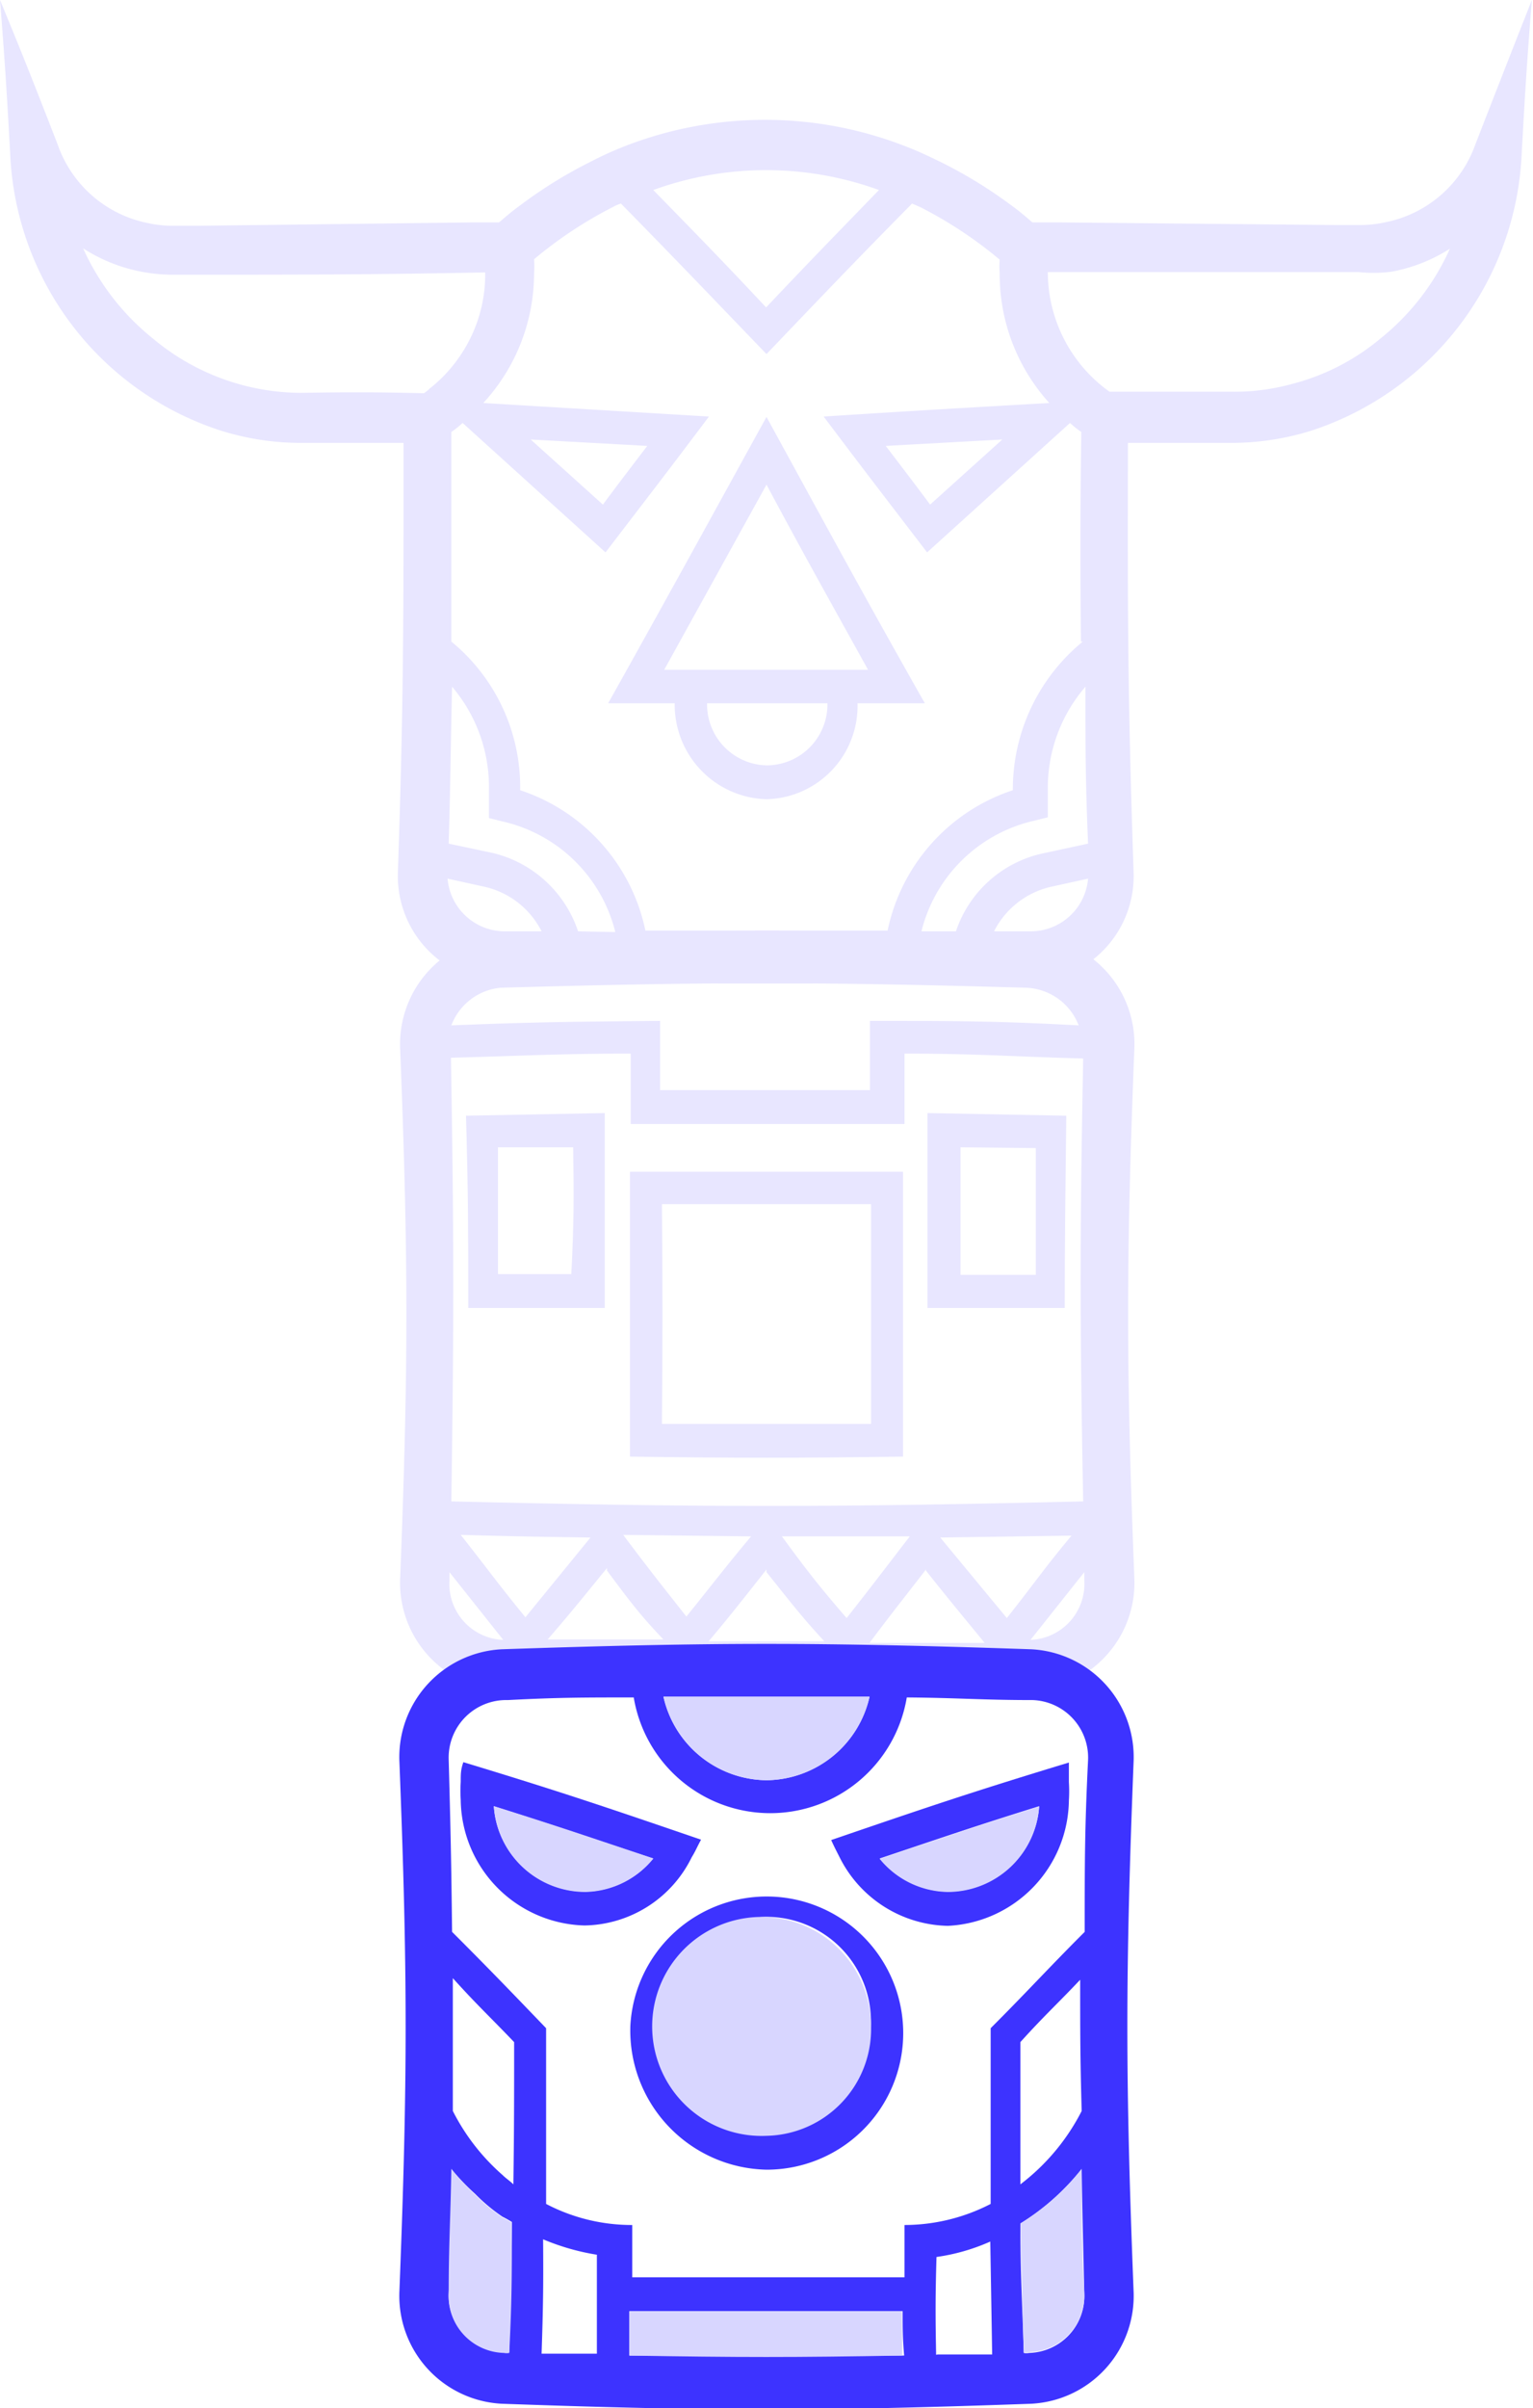 <svg xmlns="http://www.w3.org/2000/svg" viewBox="0 0 40.76 64"><defs><style>.cls-1{fill:#e8e6ff;}.cls-2{fill:#3d33ff;}.cls-3{fill:#d8d6ff;}</style></defs><title>ideate</title><g id="Livello_2" data-name="Livello 2"><g id="Livello_1-2" data-name="Livello 1"><path class="cls-1" d="M28.31,34.76H24.66c0-2.06,0-3.1,0-5.18l3.69.07C28.33,31.69,28.31,32.72,28.31,34.76Zm-2.77-4.27c0,1.35,0,2,0,3.39h2c0-1.34,0-2,0-3.37Z"/><path class="cls-1" d="M17.6,37.84h5.56V32H17.6C17.62,34.34,17.62,35.51,17.6,37.84Zm-.85.87c0-3,0-4.54,0-7.57,2.91,0,4.36,0,7.26,0,0,3,0,4.55,0,7.57C21.11,38.75,19.66,38.75,16.75,38.71Z"/><path class="cls-1" d="M15.24,30.49c-.79,0-1.18,0-2,0,0,1.35,0,2,0,3.37h1.95C15.26,32.52,15.26,31.84,15.24,30.49Zm-2.79,4.27c0-2,0-3.07-.06-5.11l3.69-.07c0,2.08,0,3.12,0,5.18Z"/><path class="cls-1" d="M28.83,41.78l-1.43,1.8A1.49,1.49,0,0,0,28.83,42ZM25,40.86,26.77,43c.7-.88,1-1.33,1.72-2.19C27.11,40.83,26.41,40.84,25,40.86ZM22.51,43c.68-.86,1-1.29,1.68-2.17l-3.4,0C21.47,41.76,21.81,42.19,22.51,43Zm2.11-1.29c-.61.79-.91,1.16-1.5,1.95l3.06,0C25.55,42.89,25.23,42.51,24.62,41.74Zm-4.24,0c-.61.77-.91,1.16-1.54,1.91,1.24,0,1.84,0,3.08,0C21.29,42.94,21,42.55,20.38,41.78Zm-3.81-.92c.66.88,1,1.31,1.68,2.17.68-.84,1-1.27,1.72-2.13Zm-.43.88c-.63.77-.93,1.15-1.58,1.9l3.08,0C17,42.9,16.73,42.53,16.14,41.74ZM12,27.25c2.22-.09,3.33-.1,5.55-.12,0,.73,0,1.11,0,1.84h5.58c0-.73,0-1.11,0-1.84,2.22,0,3.33,0,5.55.12a1.56,1.56,0,0,0-1.38-1c-5.58-.16-8.38-.16-14,0A1.56,1.56,0,0,0,12,27.25Zm.25,13.54c.68.86,1,1.31,1.72,2.19l1.73-2.12C14.35,40.84,13.65,40.83,12.27,40.79ZM12,39.9c6.72.16,10.08.16,16.8,0-.09-4.71-.09-7.06,0-11.77C26.92,28.08,26,28,24.05,28c0,.76,0,1.11,0,1.87-2.92,0-4.38,0-7.28,0,0-.76,0-1.11,0-1.87-1.9,0-2.87.06-4.78.11C12.07,32.84,12.07,35.19,12,39.9Zm1.38,3.68-1.43-1.8V42A1.49,1.49,0,0,0,13.36,43.58Zm14.06,1.35c-5.63.19-8.45.19-14.08,0a2.87,2.87,0,0,1-2.72-3c.22-5.62.22-8.43,0-14.05a2.87,2.87,0,0,1,2.72-3c5.63-.2,8.45-.2,14.08,0a2.87,2.87,0,0,1,2.72,3c-.22,5.62-.22,8.43,0,14.05A2.87,2.87,0,0,1,27.42,44.93Z"/><path class="cls-1" d="M20.38,11.08c-1.68,3.05-2.51,4.57-4.21,7.61h1.77a2.51,2.51,0,0,0,2.44,2.55,2.48,2.48,0,0,0,2.42-2.55h1.79C22.87,15.65,22.05,14.13,20.38,11.08Zm0,9.26a1.62,1.62,0,0,1-1.58-1.65H22A1.62,1.62,0,0,1,20.38,20.34ZM17.66,17.8l2.72-4.92c1.07,2,1.61,2.95,2.7,4.92Z"/><path class="cls-1" d="M39.23,3.83a3.2,3.2,0,0,1-2.41,2.08,3,3,0,0,1-.66.07h-.69L28.1,5.91h-.65c-.13-.11-.32-.28-.57-.46A12.23,12.23,0,0,0,25,4.3c-.29-.14-.6-.29-.92-.41a10.27,10.27,0,0,0-7.48,0,9.38,9.38,0,0,0-.9.41,12.06,12.06,0,0,0-1.86,1.15c-.25.18-.44.35-.57.46h-.65L5.29,6H4.6a3,3,0,0,1-.66-.07A3.2,3.2,0,0,1,1.53,3.83C.93,2.29.63,1.52,0,0,.13,1.63.18,2.44.27,4.07a8.1,8.1,0,0,0,5.62,7.38A7.13,7.13,0,0,0,8,11.77h2.73v.39c0,4.29,0,6.56-.15,11a2.82,2.82,0,0,0,2.74,2.94c5.63.05,8.44.05,14.08,0a2.82,2.82,0,0,0,2.74-2.94c-.15-4.43-.16-6.71-.15-11v-.39h2.73a7.13,7.13,0,0,0,2.13-.32h0a8.12,8.12,0,0,0,5.61-7.38c.09-1.63.14-2.44.27-4.07C40.13,1.52,39.83,2.29,39.23,3.83ZM23.37,5.05c-1.2,1.24-1.81,1.86-3,3.12-1.18-1.26-1.79-1.88-3-3.12A8.78,8.78,0,0,1,23.37,5.05ZM8,10.44A6.16,6.16,0,0,1,4.07,9a6.48,6.48,0,0,1-1.86-2.4,4.35,4.35,0,0,0,1.55.62,4.3,4.3,0,0,0,.88.08h.43c3,0,4.71,0,7.83-.06A3.82,3.82,0,0,1,12.5,9a3.89,3.89,0,0,1-1.08,1.33.79.79,0,0,1-.15.12C10,10.42,9.29,10.42,8,10.44Zm5.37,14.31a1.53,1.53,0,0,1-1.47-1.4l1,.22a2.26,2.26,0,0,1,1.5,1.18Zm2,0a3.17,3.17,0,0,0-2.26-2.08l-1.18-.25c.05-1.67.05-2.51.09-4.17A4.11,4.11,0,0,1,13,21c0,.13,0,.24,0,.35s0,.23,0,.39l.36.09a4,4,0,0,1,3,2.94Zm10.06,0H24.5a4,4,0,0,1,3-2.94l.36-.09c0-.16,0-.23,0-.39s0-.22,0-.35a4.11,4.11,0,0,1,1-2.73c0,1.66,0,2.5.07,4.17l-1.16.25A3.14,3.14,0,0,0,25.41,24.77Zm2,0h-1a2.26,2.26,0,0,1,1.5-1.18l1-.22A1.53,1.53,0,0,1,27.38,24.75Zm1.36-7.7A5.07,5.07,0,0,0,26.93,21v0a5,5,0,0,0-3.33,3.73c-2.58,0-3.86,0-6.44,0A5,5,0,0,0,13.83,21v0A5,5,0,0,0,12,17.05c0-2.19,0-3.4,0-5.57a2.43,2.43,0,0,0,.3-.24l3.8,3.44c1.11-1.45,1.66-2.16,2.75-3.61l-6-.36A5.09,5.09,0,0,0,14.2,7.25a2.17,2.17,0,0,0,0-.36A11.06,11.06,0,0,1,16.3,5.5a1,1,0,0,1,.21-.09c1.56,1.59,2.33,2.4,3.87,4,1.54-1.61,2.31-2.42,3.87-4l.21.09a11.16,11.16,0,0,1,2.12,1.4,2,2,0,0,0,0,.35,5.09,5.09,0,0,0,1.32,3.46c-2.28.13-3.68.21-6,.36,1.09,1.45,1.64,2.16,2.75,3.61l3.8-3.44a2.43,2.43,0,0,0,.3.24C28.72,13.64,28.72,14.86,28.74,17.05ZM14.11,11.68l3.1.17c-.48.63-.72.94-1.18,1.56Zm12.54,0-1.92,1.73c-.46-.62-.7-.93-1.18-1.56ZM36.7,9h0a6,6,0,0,1-2.37,1.21h0a5.75,5.75,0,0,1-1.56.2H29.5a3.91,3.91,0,0,1-1.64-3.18c3.15,0,4.81,0,7.83,0h.43A3.7,3.7,0,0,0,37,7.22a4.33,4.33,0,0,0,1.55-.61A6.43,6.43,0,0,1,36.7,9Z"/><path class="cls-2" d="M27.63,48c-1.7.53-2.54.82-4.24,1.39a2.38,2.38,0,0,0,1.81.88A2.44,2.44,0,0,0,27.63,48ZM25.2,51.18a3.29,3.29,0,0,1-2.87-1.81c-.09-.18-.14-.27-.23-.47,2.51-.86,3.78-1.29,6.32-2.06,0,.2,0,.31,0,.52a3.89,3.89,0,0,1,0,.49A3.38,3.38,0,0,1,25.2,51.18Z"/><path class="cls-2" d="M17.6,53.84a2.78,2.78,0,1,0,2.78-2.9A2.84,2.84,0,0,0,17.6,53.84Zm-.84,0a3.63,3.63,0,1,1,3.62,3.82A3.7,3.7,0,0,1,16.76,53.84Z"/><path class="cls-2" d="M13.13,48a2.44,2.44,0,0,0,2.43,2.27,2.38,2.38,0,0,0,1.81-.88C15.67,48.83,14.83,48.54,13.13,48Zm-.88-.16a3.93,3.93,0,0,1,0-.49c0-.21,0-.32.07-.52,2.54.77,3.81,1.2,6.32,2.06-.11.2-.14.29-.25.47a3.23,3.23,0,0,1-2.85,1.81A3.38,3.38,0,0,1,12.25,47.85Z"/><path class="cls-2" d="M28.76,57.64a6.29,6.29,0,0,1-1.63,1.45c0,1.38.05,2.06.09,3.44a.34.34,0,0,0,.14,0,1.51,1.51,0,0,0,1.47-1.58C28.8,59.61,28.78,59,28.76,57.64Zm0-5.07c-.64.68-1,1-1.63,1.7,0,1.51,0,2.26,0,3.78a5.7,5.7,0,0,0,1.63-1.95C28.72,54.69,28.72,54,28.72,52.57Zm-3.83,10,1.45,0-.05-3a5.34,5.34,0,0,1-1.43.41C24.87,61,24.87,61.53,24.89,62.58ZM20.38,47.31a2.84,2.84,0,0,0,2.74-2.22c-2.18,0-3.3,0-5.48,0A2.84,2.84,0,0,0,20.38,47.31ZM24,61.42c-2.9,0-4.36,0-7.26,0,0,.46,0,.71,0,1.18,2.92,0,4.38,0,7.3,0C24,62.13,24,61.88,24,61.42ZM14.4,62.55l1.47,0c0-1,0-1.57,0-2.63a6.19,6.19,0,0,1-1.43-.41C14.45,60.74,14.44,61.35,14.4,62.55Zm-.73-8.28c-.65-.68-1-1-1.63-1.7,0,1.42,0,2.12,0,3.53a5.64,5.64,0,0,0,1.32,1.7c.09.09.2.16.29.25C13.67,56.53,13.67,55.78,13.67,54.27Zm-3.05-7.44a2.87,2.87,0,0,1,2.72-3c5.63-.19,8.45-.19,14.08,0a2.87,2.87,0,0,1,2.72,3c-.22,5.62-.22,8.43,0,14.05a2.87,2.87,0,0,1-2.72,3c-5.63.2-8.45.2-14.08,0a2.87,2.87,0,0,1-2.72-3C10.84,55.26,10.84,52.45,10.62,46.83Zm1.31-.06c.05,1.83.07,2.74.09,4.57,1,1,1.5,1.52,2.5,2.56,0,1.88,0,2.81,0,4.67a4.91,4.91,0,0,0,2.29.56c0,.57,0,.84,0,1.39,2.9,0,4.34,0,7.24,0,0-.55,0-.82,0-1.39a5,5,0,0,0,2.29-.56c0-1.86,0-2.79,0-4.67,1-1,1.5-1.56,2.5-2.56,0-1.83,0-2.74.09-4.57a1.53,1.53,0,0,0-1.47-1.59c-1.34,0-2-.06-3.35-.07a3.68,3.68,0,0,1-7.26,0c-1.35,0-2,0-3.35.07A1.53,1.53,0,0,0,11.93,46.77ZM12,57.64c0,1.33,0,2-.07,3.29a1.51,1.51,0,0,0,1.47,1.58.34.34,0,0,0,.14,0c0-1.38.05-2.08.07-3.46a2.8,2.8,0,0,0-.25-.14,4.72,4.72,0,0,1-.73-.61A5.89,5.89,0,0,1,12,57.64Z"/><path class="cls-3" d="M27.13,59.09a6.29,6.29,0,0,0,1.63-1.45c0,1.31,0,2,.07,3.29a1.51,1.51,0,0,1-1.47,1.58.34.34,0,0,1-.14,0C27.18,61.15,27.17,60.47,27.13,59.09Z"/><path class="cls-3" d="M11.93,60.93c0-1.32.05-2,.07-3.29a5.89,5.89,0,0,0,.63.68,4.72,4.72,0,0,0,.73.61,2.8,2.8,0,0,1,.25.14c0,1.38,0,2.08-.07,3.46a.34.34,0,0,1-.14,0A1.51,1.51,0,0,1,11.93,60.93Z"/><path class="cls-3" d="M16.73,62.6c0-.47,0-.72,0-1.18,2.9,0,4.36,0,7.26,0,0,.46,0,.71,0,1.18C21.11,62.65,19.65,62.65,16.73,62.6Z"/><path class="cls-3" d="M20.38,56.76a2.91,2.91,0,1,1,2.78-2.92A2.84,2.84,0,0,1,20.38,56.76Z"/><path class="cls-3" d="M23.39,49.4c1.7-.57,2.54-.86,4.24-1.39a2.44,2.44,0,0,1-2.43,2.27A2.38,2.38,0,0,1,23.39,49.4Z"/><path class="cls-3" d="M15.56,50.28A2.44,2.44,0,0,1,13.13,48c1.7.53,2.54.82,4.24,1.39A2.38,2.38,0,0,1,15.56,50.28Z"/><path class="cls-3" d="M20.38,47.31a2.84,2.84,0,0,1-2.74-2.22c2.18,0,3.3,0,5.48,0A2.84,2.84,0,0,1,20.38,47.31Z"/></g></g></svg>
